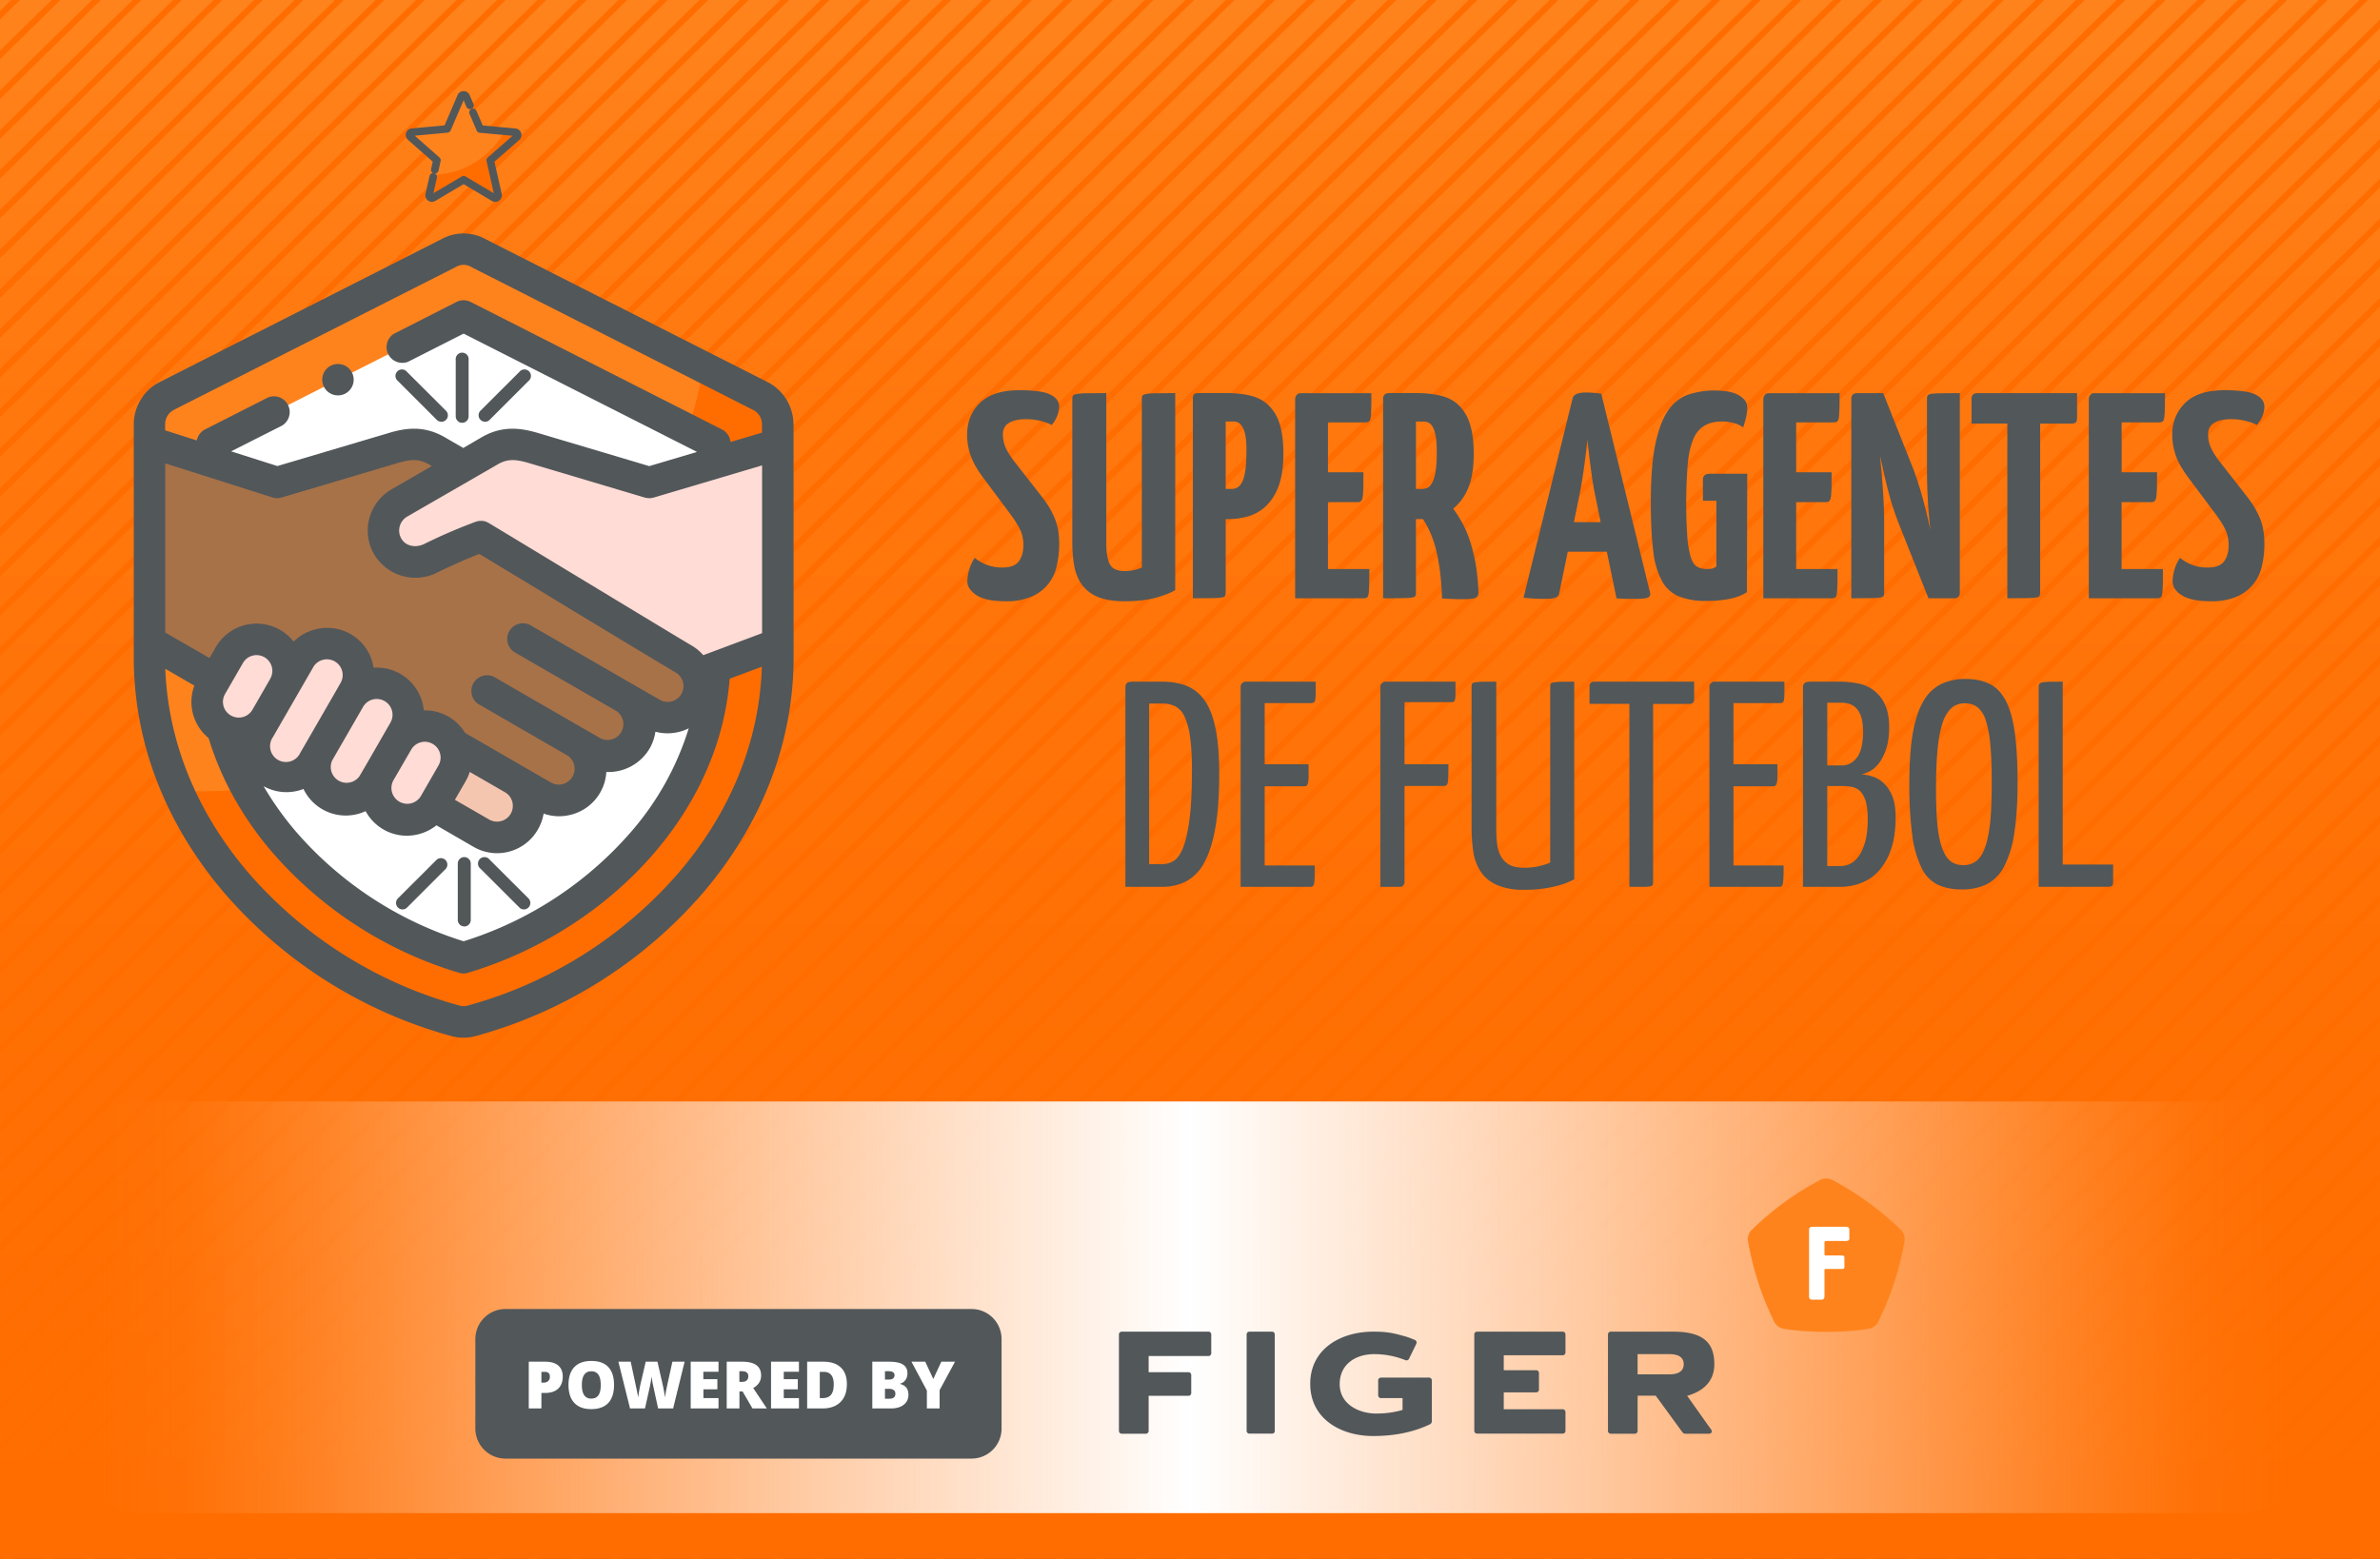 <svg xmlns="http://www.w3.org/2000/svg" xmlns:xlink="http://www.w3.org/1999/xlink" width="290" height="190"><rect width="100%" height="100%" fill="#333333" stroke="none"/><linearGradient id="a" gradientUnits="userSpaceOnUse" x1="145" y1="0" x2="145" y2="190"><stop offset="0" stop-color="#ff831c"/><stop offset=".26" stop-color="#ff780e"/><stop offset=".61" stop-color="#ff7004"/><stop offset="1" stop-color="#ff6d00"/></linearGradient><path fill="url(#a)" d="M0 0h290v190H0z"/><defs><path id="b" d="M0 0h290v190H0z"/></defs><clipPath id="c"><use xlink:href="#b" overflow="visible"/></clipPath><g clip-path="url(#c)" fill="none" stroke="#FF6D00" stroke-width=".75" stroke-miterlimit="10"><path d="M-1014.18 600.97L674.39-1058.47M-1011.71 603.4L676.86-1056.05M-1009.24 605.82L679.32-1053.63M-1006.77 608.25L681.79-1051.2M-1004.31 610.67L684.25-1048.78M-1001.84 613.09L686.72-1046.35M-999.38 615.52L689.19-1043.93M-996.91 617.94L691.65-1041.51M-994.44 620.37L694.12-1039.08M-991.98 622.79L696.59-1036.66M-989.51 625.21L699.05-1034.23M-987.04 627.64L701.52-1031.81M-984.58 630.06L703.99-1029.38M-982.11 632.49L706.45-1026.96M-979.64 634.91L708.92-1024.54M-977.17 637.34L711.39-1022.11M-974.71 639.76L713.86-1019.69M-972.24 642.18L716.32-1017.26M-969.77 644.61L718.79-1014.84M-967.31 647.03L721.25-1012.41M-964.84 649.46L723.72-1009.99M-962.38 651.88L726.19-1007.57M-959.91 654.31L728.65-1005.14M-957.44 656.73L731.12-1002.72M-954.97 659.15L733.59-1000.29M-952.51 661.58L736.05-997.87M-950.04 664L738.52-995.45M-947.58 666.43L740.99-993.02M-945.11 668.85L743.46-990.6M-942.64 671.27L745.92-988.17M-940.17 673.7L748.39-985.75M-937.71 676.12L750.86-983.32M-935.24 678.55L753.32-980.9M-932.77 680.97L755.79-978.48M-930.31 683.4L758.25-976.05M-927.84 685.82L760.72-973.63M-925.37 688.25L763.19-971.21M-922.91 690.67L765.66-968.78M-920.44 693.09L768.12-966.36M-917.97 695.52L770.59-963.93M-915.51 697.94L773.06-961.51M-913.04 700.37L775.52-959.08M-910.57 702.79L777.99-956.66M-908.11 705.21L780.46-954.23M-905.64 707.64L782.92-951.81M-903.17 710.06L785.39-949.39M-900.71 712.49L787.86-946.96M-898.24 714.91L790.32-944.54M-895.77 717.33L792.79-942.11M-893.31 719.76L795.26-939.69M-890.84 722.18L797.72-937.26M-888.37 724.61L800.19-934.84M-885.9 727.03L802.66-932.41M-883.44 729.46L805.12-929.99M-880.97 731.88L807.59-927.57M-878.5 734.3L810.06-925.14M-876.04 736.73L812.52-922.72M-873.57 739.15L814.99-920.29M-871.1 741.58L817.46-917.87M-868.64 744L819.92-915.45M-866.17 746.42L822.39-913.02M-863.71 748.85L824.86-910.6M-861.24 751.27L827.32-908.17M-858.77 753.7L829.79-905.75M-856.31 756.12L832.26-903.33M-853.84 758.55L834.73-900.9M-851.37 760.97L837.19-898.48M-848.9 763.39L839.66-896.05M-846.44 765.82L842.13-893.63M-843.97 768.24L844.59-891.21M-841.5 770.67L847.06-888.78M-839.04 773.09L849.52-886.36M-836.57 775.52L851.99-883.93M-834.11 777.94L854.46-881.51M-831.64 780.37L856.92-879.09M-829.17 782.79L859.39-876.66M-826.71 785.21L861.86-874.24M-824.24 787.64L864.33-871.81M-821.77 790.06L866.79-869.39M-819.3 792.48L869.26-866.96M-816.84 794.91L871.73-864.54M-814.37 797.33L874.19-862.11M-811.9 799.76L876.66-859.69M-809.44 802.18L879.13-857.27M-806.97 804.6L881.59-854.84M-804.5 807.03L884.06-852.42M-802.04 809.46L886.52-849.99M-799.57 811.88L888.99-847.57M-797.11 814.3L891.46-845.14M-794.64 816.73L893.93-842.72M-792.17 819.15L896.39-840.3M-789.7 821.58L898.86-837.87M-787.24 824L901.33-835.45M-784.77 826.42L903.79-833.02M-782.3 828.85L906.26-830.6M-779.84 831.27L908.73-828.18M-777.37 833.7L911.19-825.75M-774.9 836.12L913.66-823.33M-772.44 838.54L916.13-820.9M-769.97 840.97L918.59-818.48M-767.5 843.39L921.06-816.06M-765.04 845.82L923.52-813.63M-762.57 848.24L925.99-811.21M-760.1 850.67L928.46-808.78M-757.64 853.09L930.93-806.36M-755.17 855.51L933.4-803.93M-752.7 857.94L935.86-801.51M-750.24 860.36L938.33-799.09M-747.77 862.79L940.79-796.66M-745.3 865.21L943.26-794.24M-742.84 867.64L945.73-791.81M-740.37 870.06L948.2-789.39M-737.9 872.48L950.66-786.97M-735.43 874.91L953.13-784.54M-732.97 877.34L955.59-782.12M-730.5 879.75L958.06-779.69M-728.04 882.18L960.53-777.27M-725.57 884.6L962.99-774.85M-723.1 887.03L965.46-772.42M-720.63 889.45L967.93-770M-718.17 891.88L970.39-767.57M-715.7 894.3L972.86-765.15M-713.24 896.73L975.33-762.72M-710.77 899.15L977.79-760.3M-708.3 901.58L980.26-757.87M-705.84 904L982.73-755.45M-703.37 906.42L985.19-753.03M-700.9 908.85L987.66-750.6M-698.44 911.27L990.13-748.18M-695.97 913.7L992.59-745.75M-693.5 916.12L995.06-743.33M-691.03 918.54L997.53-740.9M-688.57 920.97L1000-738.48M-686.1 923.39L1002.46-736.06M-683.64 925.81L1004.93-733.63M-681.17 928.24L1007.4-731.21M-678.7 930.66L1009.86-728.78M-676.24 933.09L1012.33-726.36M-673.77 935.51L1014.79-723.94M-671.3 937.93L1017.26-721.51M-668.84 940.36L1019.73-719.09M-666.37 942.78L1022.2-716.66M-663.9 945.21L1024.66-714.24M-661.44 947.63L1027.13-711.81M-658.97 950.06L1029.59-709.39M-656.5 952.48L1032.06-706.97M-654.03 954.9L1034.53-704.54M-651.57 957.33L1037-702.12M-649.1 959.75L1039.46-699.7M-646.63 962.18L1041.93-697.27M-644.17 964.6L1044.4-694.85M-641.7 967.02L1046.86-692.42M-639.23 969.45L1049.33-690M-636.77 971.87L1051.8-687.57M-634.3 974.3L1054.26-685.15M-631.83 976.72L1056.73-682.72M-629.37 979.15L1059.2-680.3M-626.9 981.57L1061.66-677.88M-624.43 984L1064.13-675.45M-621.97 986.42L1066.6-673.03M-619.5 988.85L1069.06-670.6M-617.03 991.27L1071.53-668.18M-614.57 993.69L1074-665.75M-612.1 996.12L1076.46-663.33M-609.63 998.54L1078.93-660.9M-607.17 1000.96L1081.4-658.48M-604.7 1003.39L1083.86-656.06M-602.23 1005.81L1086.33-653.64M-599.76 1008.24L1088.8-651.21M-597.3 1010.66L1091.26-648.79M-594.83 1013.09L1093.73-646.36M-592.37 1015.51L1096.2-643.94M-589.9 1017.93L1098.66-641.51M-587.43 1020.36L1101.13-639.09M-584.97 1022.78L1103.6-636.66M-582.5 1025.21L1106.06-634.24M-580.03 1027.63L1108.53-631.82M-577.57 1030.06L1111-629.39M-575.1 1032.48L1113.46-626.97M-572.63 1034.9L1115.93-624.54M-570.17 1037.33L1118.4-622.12M-567.7 1039.75L1120.87-619.7M-565.23 1042.18L1123.33-617.27M-562.76 1044.6L1125.8-614.85M-560.3 1047.03L1128.27-612.42M-557.83 1049.45L1130.73-610M-555.36 1051.87L1133.2-607.58M-552.9 1054.3L1135.66-605.15M-550.43 1056.72L1138.13-602.73M-547.96 1059.15L1140.6-600.3M-545.5 1061.57L1143.06-597.88M-543.03 1063.99L1145.53-595.46M-540.57 1066.42L1148-593.03M-538.1 1068.84L1150.46-590.61M-535.63 1071.27L1152.93-588.18M-533.16 1073.69L1155.4-585.76M-530.7 1076.12L1157.87-583.33M-528.23 1078.54L1160.33-580.91M-525.76 1080.96L1162.8-578.48M-523.3 1083.39L1165.26-576.06M-520.83 1085.81L1167.73-573.64M-518.36 1088.24L1170.2-571.21M-515.9 1090.66L1172.67-568.79M-513.43 1093.09L1175.13-566.37M-510.96 1095.51L1177.6-563.94M-508.5 1097.93L1180.06-561.52M-506.03 1100.36L1182.53-559.09M-503.56 1102.78L1185-556.67M-501.1 1105.21L1187.47-554.24M-498.63 1107.63L1189.93-551.82M-496.16 1110.06L1192.4-549.39M-493.7 1112.48L1194.87-546.97M-491.23 1114.9L1197.33-544.54M-488.76 1117.33L1199.8-542.12M-486.3 1119.75L1202.27-539.7M-483.83 1122.18L1204.73-537.27M-481.36 1124.6L1207.2-534.85M-478.9 1127.02L1209.66-532.42M-476.43 1129.45L1212.13-530M-473.96 1131.87L1214.6-527.58M-471.5 1134.3L1217.07-525.15M-469.03 1136.72L1219.53-522.73M-466.56 1139.15L1222-520.3M-464.1 1141.57L1224.47-517.88M-461.63 1143.99L1226.93-515.46M-459.16 1146.42L1229.4-513.03M-456.7 1148.84L1231.87-510.61M-454.23 1151.27L1234.34-508.18M-451.76 1153.69L1236.8-505.76M-449.3 1156.12L1239.27-503.33M-446.83 1158.54L1241.73-500.91M-444.36 1160.96L1244.2-498.49M-441.9 1163.39L1246.67-496.06M-439.43 1165.81L1249.13-493.64M-436.96 1168.23L1251.6-491.21M-434.5 1170.66L1254.07-488.79M-432.03 1173.09L1256.54-486.37M-429.56 1175.51L1259-483.94M-427.09 1177.93L1261.47-481.52M-424.63 1180.36L1263.94-479.09M-422.16 1182.78L1266.4-476.67M-419.69 1185.2L1268.87-474.25M-417.23 1187.63L1271.33-471.82M-414.76 1190.05L1273.8-469.4M-412.3 1192.48L1276.27-466.97M-409.83 1194.9L1278.73-464.55M-407.36 1197.32L1281.2-462.12M-404.9 1199.75L1283.67-459.7M-402.43 1202.17L1286.14-457.28M-399.96 1204.6L1288.6-454.85M-397.49 1207.02L1291.07-452.43M-395.03 1209.45L1293.54-450M-392.56 1211.87L1296-447.58M-390.1 1214.3L1298.47-445.15M-387.63 1216.72L1300.94-442.73M-385.16 1219.14L1303.4-440.31M-382.69 1221.57L1305.87-437.88M-380.23 1223.99L1308.34-435.46M-377.76 1226.41L1310.8-433.04M-375.3 1228.84L1313.27-430.61"/></g><path clip-path="url(#c)" fill="none" d="M35.92-7.18h196.57v202.74H35.92z"/><g><path fill="#52575A" d="M124.2 47.56c1.8 0 3.07.17 3.78.53.72.36 1.08.85 1.08 1.47a3.69 3.69 0 01-.93 2.25c-.2-.15-.59-.3-1.18-.47a7.17 7.17 0 00-1.93-.25c-.88 0-1.57.15-2.07.45-.5.3-.75.76-.75 1.38 0 .54.1 1.05.28 1.51.2.47.52 1.02 1 1.67l3.43 4.39c.43.55.78 1.07 1.06 1.55.27.5.49.97.66 1.43.16.47.28.93.34 1.4a11.68 11.68 0 01-.2 4.05 5.2 5.2 0 01-3.02 3.77 7.6 7.6 0 01-3.2.59c-1.62 0-2.8-.25-3.55-.73-.75-.5-1.13-1.05-1.13-1.67a5.38 5.38 0 01.9-2.89 5.2 5.2 0 003.32 1.18c1 0 1.68-.25 2.05-.75s.56-1.17.56-2c0-.62-.11-1.2-.34-1.73-.23-.54-.65-1.22-1.27-2.06l-3.25-4.36a15 15 0 01-1-1.51 7.68 7.68 0 01-1-3.74c0-1.62.53-2.93 1.59-3.94 1.06-1.02 2.65-1.52 4.77-1.52zM134.8 66.2c0 1.17.15 2.03.44 2.58.28.54.89.82 1.82.82a5.22 5.22 0 002.07-.43v-20.5c0-.2.02-.34.07-.44.05-.1.2-.16.45-.21.25-.05.65-.08 1.2-.09l2.35-.02v24.01c-.43.28-1.18.58-2.25.9-1.07.3-2.37.46-3.9.46-1.4 0-2.53-.2-3.37-.57a4.45 4.45 0 01-1.93-1.56 5.71 5.71 0 01-.87-2.29c-.15-.86-.22-1.8-.22-2.8v-17.4c0-.19.02-.33.07-.43.05-.1.2-.16.45-.21.25-.05.65-.08 1.21-.09l2.41-.02v18.3zM145.34 48.63c0-.26.05-.45.13-.56.08-.1.28-.16.59-.16h3.36c1.12 0 2.11.1 2.98.32.87.22 1.6.6 2.18 1.17a5.39 5.39 0 011.34 2.26c.3.96.46 2.16.46 3.61 0 1.62-.2 2.95-.59 3.99a6.3 6.3 0 01-1.55 2.44c-.64.6-1.37 1-2.18 1.24a9.1 9.1 0 01-2.46.33h-.25v8.93c0 .2-.03.34-.08.43-.04.1-.2.17-.44.2a11 11 0 01-1.18.07l-2.3.02v-24.3zm6.54 6.14c0-2.26-.52-3.4-1.57-3.4h-.96v8.22h.71c.29 0 .54-.06.75-.2.22-.12.4-.36.57-.7.17-.35.3-.84.38-1.47.08-.63.12-1.45.12-2.45zM166.85 69.35c0 .83 0 1.49-.02 1.96-.01.48-.03.84-.07 1.07-.03.24-.1.4-.21.45a.85.85 0 01-.41.09h-8.33v-24.3c0-.13.04-.25.11-.35.05-.1.11-.18.2-.25.08-.07.22-.1.4-.1h8.58c0 .8 0 1.44-.02 1.9-.01.47-.03.83-.07 1.08-.04.25-.1.4-.21.48-.11.07-.25.1-.41.1h-4.58v6.08h4.32l-.01 1.84c-.01.46-.04.83-.07 1.1-.04.28-.1.47-.2.56-.1.1-.23.14-.4.14h-3.64v8.15h5.04zM172.6 47.91c1.12 0 2.12.11 2.99.33.86.21 1.6.6 2.17 1.16a5.39 5.39 0 011.34 2.26c.31.96.47 2.16.47 3.61 0 1.79-.23 3.21-.7 4.27a6.1 6.1 0 01-1.8 2.45c.28.38.6.86.94 1.45.35.58.67 1.28.97 2.1.3.83.55 1.78.77 2.88.21 1.1.34 2.33.4 3.71 0 .17-.03.31-.06.43-.04.12-.13.22-.27.29s-.35.12-.63.14c-.27.03-.64.04-1.12.04-.7 0-1.48-.04-2.36-.1-.05-1.39-.15-2.62-.3-3.69-.16-1.07-.35-2-.57-2.77a12.13 12.13 0 00-1.45-3.2h-.86v8.94c0 .19-.02.33-.07.42-.05.1-.2.17-.44.2-.26.04-.65.06-1.2.07-.55.02-1.31.02-2.29.02v-24.3a.45.45 0 01.07-.35c.1-.24.31-.36.65-.36h3.35zm2.47 7.15c0-1.29-.13-2.22-.38-2.8-.25-.59-.65-.88-1.2-.88h-.96v8.21h.71c.29 0 .54-.05.75-.18.22-.11.4-.35.58-.7.16-.34.29-.8.37-1.39.09-.58.13-1.33.13-2.26zM195.79 67.24h-4.76l-1.03 5c-.02.12-.06.23-.1.32a.54.54 0 01-.26.23c-.12.06-.3.11-.51.15-.23.03-.55.05-.95.05a23.5 23.5 0 01-2.54-.14l5.97-24.26c.1-.5.63-.75 1.6-.75a13.93 13.93 0 011.9.14l5.96 24.3c.05.24-.03.41-.25.53-.21.12-.72.18-1.53.18h-.97c-.39 0-.83-.02-1.35-.07l-1.18-5.68zm-4-3.6h3.25l-.68-3.33c-.2-.95-.37-2.03-.52-3.23-.16-1.2-.3-2.38-.41-3.52-.12 1.14-.27 2.31-.43 3.52-.17 1.2-.35 2.28-.54 3.23l-.68 3.32zM209 47.6c1.29 0 2.26.2 2.92.6.65.4.98.88.98 1.43 0 .47-.06.91-.16 1.32-.1.4-.22.79-.34 1.14a3 3 0 00-1.11-.52c-.48-.13-.95-.2-1.43-.2-.9 0-1.64.18-2.21.53a3.4 3.4 0 00-1.34 1.67c-.33.78-.55 1.77-.66 2.97a60.96 60.96 0 00-.06 8.77 12 12 0 00.41 2.55c.2.61.45 1.01.79 1.2.33.2.73.29 1.21.29.36 0 .62-.04.79-.1.17-.08.28-.15.35-.22v-8h-1.64v-2.58c0-.47.29-.71.86-.71h4.54l-.04 14.43c-.57.38-1.28.65-2.13.82-.84.17-1.77.25-2.8.25a8.88 8.88 0 01-3.34-.54 4.2 4.2 0 01-2.07-1.87 10 10 0 01-1.07-3.66c-.2-1.55-.3-3.53-.3-5.93 0-2.88.17-5.21.53-6.99.36-1.77.87-3.15 1.53-4.14a4.95 4.95 0 012.47-2 10 10 0 013.32-.52zM223.9 69.35c0 .83 0 1.49-.02 1.96-.01.48-.03.84-.07 1.07-.03.24-.1.4-.21.45a.85.85 0 01-.41.09h-8.33v-24.3c0-.13.04-.25.1-.35.06-.1.12-.18.2-.25.09-.07.22-.1.41-.1h8.58c0 .8 0 1.44-.02 1.9-.01.47-.03.83-.07 1.08-.04.25-.1.4-.21.48-.11.07-.25.1-.41.1h-4.58v6.08h4.32l-.01 1.84c-.01.46-.04.83-.07 1.1-.04.28-.1.47-.2.56-.1.1-.23.14-.4.14h-3.64v8.15h5.04zM231.19 63.35a33.06 33.06 0 01-1.16-3.7c-.18-.7-.35-1.4-.5-2.1l-.45-2c.14 1.44.26 2.86.36 4.28.1 1.41.14 2.68.14 3.8v8.57a1 1 0 01-.07.43c-.05.1-.2.17-.45.2-.25.04-.64.06-1.18.07l-2.3.02v-24.3c0-.47.24-.7.71-.7h3.18l3.72 9.39a41.84 41.84 0 011.13 3.57 60.16 60.16 0 01.9 3.75 65.24 65.24 0 01-.42-7.68v-8.32c0-.17.02-.3.07-.41.05-.1.2-.18.44-.22.26-.03.65-.06 1.2-.07l2.29-.02v24.3c0 .47-.24.71-.72.71h-3.1l-3.8-9.57zM248.59 51.63V72.2c0 .2-.03.34-.08.43-.04.1-.2.16-.44.2-.25.04-.65.06-1.2.07l-2.28.02v-21.3h-4.36v-3c0-.47.23-.7.71-.7h12.15v3c0 .28-.06.47-.16.56-.1.1-.3.15-.56.15h-3.78zM263.55 69.35l-.01 1.96c-.02.48-.04.84-.08 1.07-.03.24-.1.4-.21.45a.85.85 0 01-.41.09h-8.32v-24.3c0-.13.03-.25.1-.35a.8.8 0 01.2-.25c.08-.07.22-.1.4-.1h8.58c0 .8 0 1.44-.02 1.9 0 .47-.03.83-.07 1.08-.03.25-.1.4-.21.48-.1.07-.25.1-.41.1h-4.57v6.08h4.32l-.02 1.84c-.01.46-.04.83-.07 1.1-.04.28-.1.47-.2.56-.1.1-.23.14-.4.14h-3.64v8.15h5.04zM271.05 47.56c1.81 0 3.08.17 3.79.53s1.07.85 1.07 1.47c0 .33-.07.7-.21 1.09-.15.39-.38.78-.72 1.16-.19-.15-.58-.3-1.18-.47a7.15 7.15 0 00-1.93-.25c-.88 0-1.57.15-2.07.45-.5.3-.75.76-.75 1.38 0 .54.1 1.05.29 1.51.19.47.52 1.02 1 1.67l3.43 4.39c.43.55.78 1.07 1.05 1.55.28.5.5.97.67 1.43.16.47.27.93.33 1.4a11.34 11.34 0 01-.2 4.05 5.2 5.2 0 01-3.02 3.77 7.6 7.6 0 01-3.19.59c-1.62 0-2.8-.25-3.56-.73s-1.12-1.05-1.12-1.67a5.37 5.37 0 01.9-2.89 5.2 5.2 0 003.32 1.18c1 0 1.68-.25 2.05-.75.37-.5.56-1.17.56-2 0-.62-.12-1.2-.34-1.73-.23-.54-.65-1.22-1.27-2.06l-3.26-4.36c-.4-.54-.73-1.05-1-1.51a7.6 7.6 0 01-1-3.74 5.2 5.2 0 011.6-3.94c1.06-1.02 2.64-1.52 4.76-1.52zM141.56 83.08c1.17 0 2.19.17 3.07.53.88.36 1.61.97 2.2 1.82.58.86 1.02 2.01 1.3 3.45.29 1.44.43 3.25.43 5.41 0 2.62-.15 4.81-.47 6.58-.3 1.76-.76 3.18-1.35 4.25a5.46 5.46 0 01-2.2 2.29c-.87.45-1.85.68-2.94.68h-4.47V83.75c0-.21.06-.38.18-.5.12-.11.38-.17.78-.17h3.47zM145.24 94c0-1.65-.07-3-.22-4.07a8.65 8.65 0 00-.66-2.54 2.7 2.7 0 00-1.12-1.29 3.33 3.33 0 00-1.57-.35h-1.65v19.57h1.61c.45 0 .9-.12 1.34-.37.44-.25.83-.77 1.16-1.57.33-.8.6-1.94.8-3.43.2-1.5.3-3.47.3-5.95zM160.2 105.48l-.01 1.44c-.01.34-.04.6-.07.77s-.1.28-.17.33a.59.59 0 01-.32.07h-8.46v-24.4c0-.1.02-.2.07-.3.05-.06.11-.13.2-.2a.5.5 0 01.33-.11h8.54v1.4c0 .35-.02.62-.05.8-.04.17-.1.29-.16.33a.58.58 0 01-.32.08h-5.68v7.46h5.35v1.36c0 .36-.01.63-.05.82-.04.19-.09.32-.16.4s-.18.1-.32.1h-4.82v9.65h6.1zM168.2 108.09v-24.4c0-.1.03-.2.08-.3.05-.06.11-.13.2-.2a.5.5 0 01.33-.11h8.54v1.39c0 .33-.01.58-.05.75-.04.17-.1.27-.16.3a.72.72 0 01-.32.06h-5.68v7.57h5.35c0 1.1-.02 1.81-.07 2.14-.04.34-.2.5-.46.5h-4.82v11.73c0 .1-.03.19-.07.28-.1.2-.27.29-.5.29h-2.36zM182.32 100.87c0 .71.03 1.37.1 1.98a4 4 0 00.49 1.56c.25.42.6.76 1.03 1 .44.24 1.05.35 1.8.35.63 0 1.23-.06 1.81-.2s1.03-.27 1.34-.44V83.68c0-.14.02-.25.06-.34.03-.08.14-.14.32-.17s.47-.06.87-.08l1.68-.01v24.08a9 9 0 01-2.3.86 14.9 14.9 0 01-3.77.42 8 8 0 01-3.41-.6c-.85-.4-1.5-.96-1.95-1.66a6 6 0 01-.88-2.44c-.13-.91-.2-1.9-.2-2.94V83.68c0-.14.03-.25.06-.34.04-.08.15-.14.32-.17.18-.04.47-.06.88-.08l1.75-.01v17.79zM201.43 85.8v21.71a.9.9 0 01-.05.34c-.04.09-.15.15-.32.18-.18.04-.47.06-.86.06h-1.66v-22.3h-4.86v-2.1c0-.41.2-.61.6-.61h12.15v2.14c0 .38-.2.57-.6.57h-4.4zM217.33 105.48c0 .62 0 1.1-.02 1.44-.01.35-.04.6-.07.77-.04.17-.1.28-.16.33a.6.6 0 01-.33.07h-8.46v-24.4c0-.1.02-.2.07-.3.05-.06.11-.13.2-.2s.2-.11.34-.11h8.53v1.4c0 .35-.02.62-.05.8-.04.17-.09.29-.16.33a.57.57 0 01-.32.08h-5.68v7.46h5.36v1.36c0 .36-.02.63-.06.82-.03.19-.09.32-.16.4-.07.06-.18.1-.32.1h-4.82v9.65h6.1zM219.69 83.75c0-.21.06-.38.2-.5s.38-.17.76-.17h3.54c.71 0 1.43.07 2.14.21a4.42 4.42 0 013.32 2.52c.36.73.54 1.66.54 2.8 0 .98-.1 1.82-.32 2.52s-.5 1.29-.82 1.75c-.34.47-.7.82-1.11 1.06-.4.23-.8.38-1.18.43.4.02.85.1 1.34.25.49.14.95.4 1.37.78.43.38.79.9 1.08 1.57.28.67.43 1.54.43 2.61 0 1.5-.18 2.79-.54 3.86a7.44 7.44 0 01-1.46 2.65c-.62.69-1.34 1.2-2.17 1.51-.82.33-1.7.49-2.62.49h-4.5V83.75zm2.96 9.54h1.75c.76 0 1.39-.32 1.88-.98.48-.65.73-1.7.73-3.12 0-.74-.07-1.34-.22-1.8a2.73 2.73 0 00-.59-1.06 1.94 1.94 0 00-.85-.54c-.33-.1-.65-.14-.98-.14h-1.72v7.64zm0 12.26h1.6c.46 0 .88-.1 1.28-.32.39-.22.74-.56 1.05-1.02.3-.47.55-1.06.73-1.77.18-.71.27-1.58.27-2.6 0-.94-.09-1.67-.25-2.2-.17-.54-.4-.95-.68-1.22a1.95 1.95 0 00-1.04-.52c-.4-.07-.84-.1-1.32-.1h-1.64v9.75zM232.65 95.44c0-2.38.14-4.39.41-6 .27-1.62.7-2.93 1.27-3.92a5.15 5.15 0 012.14-2.12 6.63 6.63 0 013-.65c1.17 0 2.16.2 2.97.61.81.4 1.47 1.1 1.97 2.06s.86 2.25 1.09 3.87c.22 1.62.34 3.63.34 6.04 0 2.45-.14 4.51-.4 6.18a12.88 12.88 0 01-1.21 4.04 5.04 5.04 0 01-2.11 2.2c-.86.43-1.87.66-3.04.66-1.14 0-2.12-.2-2.94-.57a4.36 4.36 0 01-2-2.06 12.7 12.7 0 01-1.13-3.98 45.87 45.87 0 01-.36-6.36zm3.25.71c0 1.67.06 3.09.16 4.25.11 1.17.3 2.13.56 2.88.26.75.6 1.3 1.01 1.64.42.35.95.52 1.6.52a2.5 2.5 0 001.62-.53c.44-.36.8-.95 1.07-1.76.28-.8.47-1.84.6-3.1.11-1.27.17-2.82.17-4.65 0-1.78-.05-3.29-.16-4.52-.1-1.22-.29-2.22-.54-3a3.41 3.41 0 00-1-1.66c-.41-.33-.94-.5-1.59-.5a2.4 2.4 0 00-1.59.55 4 4 0 00-1.09 1.8c-.28.81-.5 1.88-.62 3.2-.13 1.33-.2 2.95-.2 4.88zM251.34 105.37h6.14v2.14c0 .24-.05.4-.16.47-.1.07-.26.1-.45.1h-8.46V83.9c0-.22.02-.38.05-.48.04-.11.15-.19.34-.24.19-.04.48-.07.88-.09l1.66-.01v22.29z"/></g><g><path fill="#FF831C" d="M30.09 96.2a33.02 33.02 0 01-4.34-16.1V54.05l30.68-15.52 27.43 13.9c.76-2.5 1.37-5.07 1.81-7.68L58.34 30.88a3.7 3.7 0 00-3.67-.03L20.33 48.23a3.92 3.92 0 00-2.22 3.5v28.38a40.2 40.2 0 003.54 16.29 62.59 62.59 0 008.44-.2z"/><path fill="#FF6D00" d="M55.43 124.4c.65.19 1.34.2 2.04.02a54.36 54.36 0 0026.78-16.9c6.48-7.62 10.52-17.07 10.52-27.41V51.73c0-1.36-.71-2.68-1.96-3.38l-7.12-3.61a61.78 61.78 0 01-1.8 7.67l3.22 1.63v26.07c0 8.4-3.31 16.12-8.7 22.45a46.7 46.7 0 01-21.92 14.17 46.68 46.68 0 01-21.92-14.17 39.03 39.03 0 01-4.43-6.36 62.74 62.74 0 01-8.44.2 45.8 45.8 0 007.04 11.12 54.37 54.37 0 0026.7 16.88z"/><path fill="#FFF" d="M78.41 102.56c5.39-6.33 8.7-14.06 8.7-22.45V54.04L56.5 38.52 25.87 54.03v26.08c0 8.4 3.31 16.12 8.7 22.45a46.68 46.68 0 0021.92 14.18 46.7 46.7 0 0021.92-14.18z"/><path fill="#FFDCD5" d="M58.6 65.4c.05 0 22.51 13.65 24.68 14.9a3.81 3.81 0 011.63 1.9l9.86-3.7V54.16L79.11 58.8l-14.07-4.18c-1.93-.58-3.52-.74-5.37.33l-3.22 1.86-7.79 4.49a3.89 3.89 0 00-1.42 5.3c1.07 1.84 3.39 2.36 5.3 1.42 1.69-.84 4.3-2 6.06-2.62zM34.6 83.69a3.85 3.85 0 00-1.42-5.24 3.85 3.85 0 00-5.24 1.4l-1.71 2.97-.46.8a3.85 3.85 0 006.64 3.84l2.18-3.77z"/><path fill="#FFDCD5" d="M36.52 80.36c-.65 1.1-1.29 2.22-1.93 3.33l-2.18 3.77-.81 1.41a3.85 3.85 0 001.4 5.25 3.85 3.85 0 005.25-1.41l.57-1 3.77-6.52.57-1a3.85 3.85 0 00-1.4-5.24 3.85 3.85 0 00-5.24 1.4z"/><path fill="#FFDCD5" d="M42.59 85.2l-3.77 6.51a3.85 3.85 0 006.65 3.84l.8-1.37 2.17-3.77.8-1.38a3.85 3.85 0 00-6.65-3.84z"/><path fill="#FFDCD5" d="M48.44 90.4l-2.17 3.78a3.85 3.85 0 001.4 5.24 3.85 3.85 0 005.24-1.4l2.18-3.77a3.85 3.85 0 00-6.65-3.84z"/><path fill="#A77248" d="M48.44 90.4a3.85 3.85 0 016.8.3l7.24 4.2 3.74 2.15a3.85 3.85 0 003.84-6.65l2.2 1.27a3.85 3.85 0 003.84-6.64l3.34 1.92a3.85 3.85 0 005.47-4.76 3.82 3.82 0 00-1.64-1.89c-2.16-1.25-24.62-14.9-24.67-14.9a63.81 63.81 0 00-6.06 2.62c-1.91.94-4.23.43-5.3-1.42a3.89 3.89 0 011.42-5.3l7.79-4.5-3.22-1.85c-1.85-1.07-3.44-.9-5.37-.33l-14.08 4.19-15.57-4.96V78.2l8.02 4.63 1.71-2.96c1.06-1.83 3.42-2.47 5.24-1.41s2.46 3.41 1.41 5.24l1.92-3.33a3.85 3.85 0 015.25-1.4 3.85 3.85 0 011.4 5.24l-.57 1a3.85 3.85 0 015.24-1.41 3.85 3.85 0 011.4 5.24l-.8 1.38z"/><path fill="#F5C6AF" d="M55.24 90.7c.5 1.1.5 2.43-.15 3.55l-2.18 3.76-.1.16 5.83 3.37a3.85 3.85 0 005.25-1.4 3.85 3.85 0 00-1.4-5.25l-7.25-4.18z"/><path fill="#52575A" d="M96.68 51.73a5.8 5.8 0 00-2.94-5.05l-.07-.04-34.42-17.45a5.57 5.57 0 00-5.48-.03L19.53 46.53c-1.97.95-3.23 3-3.23 5.21v28.38c0 10.3 3.8 20.2 10.98 28.65a56.15 56.15 0 0027.63 17.48 5.59 5.59 0 003.06.02 56.13 56.13 0 0027.73-17.5C92.9 100.31 96.7 90.4 96.7 80.11l-.01-28.38zm-76.56 4.74l13.09 4.16c.36.11.75.12 1.12 0l14.07-4.18c1.8-.54 2.74-.5 3.87.15l.35.2-4.91 2.84a5.8 5.8 0 00-2.13 7.91 5.87 5.87 0 007.8 2.18c1.42-.7 3.45-1.61 5.03-2.22l7.27 4.4a2651 2651 0 0016.64 10.05 1.92 1.92 0 01-1.92 3.33l-3.34-1.92-12.39-7.15a1.91 1.91 0 00-1.91 3.31l12.38 7.15a1.93 1.93 0 01-1.92 3.33l-2.2-1.26-10.87-6.28a1.92 1.92 0 00-1.91 3.31l10.87 6.28a1.93 1.93 0 01-1.93 3.34l-3.74-2.16-6.77-3.92a5.72 5.72 0 00-5.03-2.74 5.75 5.75 0 00-6.12-5.2 5.71 5.71 0 00-7.17-4.65c-.99.26-1.87.77-2.57 1.47a5.74 5.74 0 00-9.5.7l-.75 1.3-5.4-3.11V56.47zm12.81 26.26l-2.17 3.77a1.93 1.93 0 01-2.63.7 1.91 1.91 0 01-.9-1.17c-.13-.5-.06-1.01.2-1.46l2.17-3.76a1.9 1.9 0 011.17-.9 1.92 1.92 0 012.16 2.81zm.33 7.1l.81-1.41 2.18-3.78 1.92-3.33a1.9 1.9 0 011.17-.89 1.92 1.92 0 012.16 2.81l-.57 1-3.76 6.52-.58 1a1.93 1.93 0 11-3.33-1.92zm7.22 2.84l3.76-6.52a1.92 1.92 0 113.33 1.93l-.79 1.37-2.17 3.77-.8 1.37a1.93 1.93 0 01-3.33-1.92zm7.44 2.46l2.18-3.76a1.9 1.9 0 011.17-.9 1.9 1.9 0 011.46.2c.91.52 1.23 1.7.7 2.62l-2.17 3.77a1.93 1.93 0 01-3.34-1.93zm8.82.08c.21-.37.38-.75.5-1.13l4.28 2.47c.93.53 1.24 1.71.71 2.63a1.93 1.93 0 01-2.63.7l-4.17-2.4 1.31-2.27zm-19.76.95a5.72 5.72 0 007.57 2.7 5.7 5.7 0 006.53 2.79 5.77 5.77 0 002.1-1.06l4.5 2.61a5.72 5.72 0 007.86-2.1c.36-.62.59-1.28.7-1.94 1.08.38 2.25.43 3.39.12a5.71 5.71 0 004.25-5.19 5.84 5.84 0 005.28-2.87c.37-.65.6-1.34.7-2.04 1.38.37 2.82.2 4.06-.41a34.9 34.9 0 01-6.97 12.55 44.61 44.61 0 01-20.46 13.4 44.62 44.62 0 01-20.46-13.4c-1.5-1.76-2.8-3.6-3.91-5.5 1.54.86 3.32.93 4.86.34zm48.72-16.3a5.6 5.6 0 00-1.47-1.21c-1.28-.75-10.11-6.1-16.56-10a6899.47 6899.47 0 00-7.44-4.5c-.9-.55-1.09-.67-1.63-.67-.21 0-.42.04-.63.11a65.12 65.12 0 00-6.28 2.71c-.9.45-2.2.37-2.79-.66a1.96 1.96 0 01.72-2.68l11-6.35c1.13-.66 2.07-.7 3.87-.16l14.07 4.19c.36.1.74.1 1.1 0l13.2-3.92v20.45l-7.16 2.68zM21.2 49.95l.03-.02 34.3-17.38.07-.04a1.79 1.79 0 011.87.06L91.9 50.03c.59.35.95 1 .95 1.7v1l-3.84 1.14a1.91 1.91 0 00-1.04-1.53L57.35 36.8a1.91 1.91 0 00-1.73 0L48 40.68a1.92 1.92 0 001.73 3.41l6.76-3.43 28.44 14.42-5.82 1.73-13.53-4.03c-2.05-.6-4.3-.97-6.87.5l-2.26 1.32-2.26-1.31c-2.57-1.48-4.82-1.12-6.87-.5L33.8 56.8l-5.64-1.79 6.19-3.13a1.92 1.92 0 00-1.73-3.42L25 52.33c-.54.27-.9.77-1.02 1.35l-3.86-1.23v-.72c0-.76.42-1.46 1.08-1.77zm61.58 56.32a52.3 52.3 0 01-25.83 16.3 1.76 1.76 0 01-1.02-.03 52.29 52.29 0 01-25.75-16.27c-6.25-7.36-9.7-15.89-10.04-24.76l3.54 2.05a5.71 5.71 0 001.74 6.4c1.5 4.94 4.07 9.59 7.68 13.83a48.53 48.53 0 0022.83 14.77 1.88 1.88 0 001.1 0c8.9-2.67 17-7.91 22.83-14.77 5.35-6.29 8.47-13.56 9.05-21.07l3.92-1.46c-.28 8.96-3.74 17.59-10.05 25.01z"/><path fill="#52575A" d="M41.18 48.19a1.91 1.91 0 100-3.83 1.91 1.91 0 100 3.83z"/><g><path fill="#FF831C" d="M61.5 16l-3-.28-1.7-3.93a.34.34 0 00-.62 0l-1.7 3.93-4.26.4c-.3.03-.43.4-.2.6l3.22 2.82-.4 1.8A10.42 10.42 0 0061.5 16z"/><path fill="#FF6D00" d="M52.8 24.1l3.7-2.2 3.68 2.2c.25.14.57-.08.5-.38l-.94-4.18 3.22-2.82c.23-.2.1-.57-.19-.6L61.51 16a10.41 10.41 0 01-8.67 5.34l-.54 2.38c-.07.3.25.53.5.37z"/><path fill="#52575A" d="M52.63 24.47a.67.67 0 01-.4-.13.66.66 0 01-.25-.69l.48-2.16a.33.33 0 01.4-.25c.18.04.29.22.25.4l-.49 2.16 3.7-2.18c.05-.03.11-.05.17-.05s.12.02.17.05l3.68 2.19-.92-4.2a.33.33 0 01.1-.31l3.22-2.83-4.27-.42a.32.32 0 01-.27-.2l-.87-2.02a.33.33 0 01.3-.46c.13 0 .25.08.3.2l.8 1.84 4.07.38c.27.02.5.2.58.46.08.26 0 .53-.2.71l-3.07 2.7.9 3.99a.66.66 0 01-.26.69.67.67 0 01-.74.03l-3.52-2.08-3.51 2.08c-.11.07-.23.1-.35.1z"/><path fill="#52575A" d="M57.63 13.5a.2.2 0 01.18.13l.83 1.9 4.14.39c.22.02.4.16.47.37.07.21 0 .43-.16.58l-3.13 2.75.92 4.06a.55.55 0 01-.53.66.54.54 0 01-.27-.07l-3.59-2.13-3.58 2.13a.55.55 0 01-.6-.03.53.53 0 01-.2-.56l.48-2.16a.2.2 0 11.39.09l-.49 2.16c-.02.08.04.13.06.14a.13.13 0 00.16 0l3.68-2.18a.2.2 0 01.2 0l3.69 2.19c.02.02.05.02.07.02.04 0 .07-.02.09-.03a.14.14 0 00.05-.14l-.94-4.18a.2.2 0 01.06-.2l3.22-2.82a.14.14 0 00.04-.16.14.14 0 00-.12-.1l-4.27-.4a.2.2 0 01-.16-.11l-.87-2.02a.2.2 0 01.18-.27m0-.27a.46.46 0 00-.42.64l.87 2.02c.06.16.2.27.38.28l3.99.37-3.01 2.64a.46.46 0 00-.15.45l.88 3.91-3.44-2.04a.46.46 0 00-.47 0l-3.45 2.04.43-1.89a.46.46 0 00-.9-.2l-.49 2.16c-.07.32.04.63.31.83a.79.79 0 00.88.04l3.45-2.05 3.45 2.05a.78.78 0 00.88-.04.8.8 0 00.31-.83l-.88-3.91 3.02-2.65a.8.8 0 00.23-.85.8.8 0 00-.7-.55l-3.98-.37-.76-1.77a.47.47 0 00-.43-.28z"/><g><path fill="#52575A" d="M52.98 21.05l-.07-.01a.33.33 0 01-.25-.4l.22-.98-3.07-2.7a.66.66 0 01-.2-.7c.09-.27.3-.45.58-.47l4.07-.38 1.62-3.75c.1-.25.34-.4.61-.4.27 0 .51.15.62.4l.46 1.07c.03.08.03.17 0 .25a.32.32 0 01-.17.18.3.3 0 01-.13.03.33.33 0 01-.3-.2l-.47-1.07-1.71 3.93a.33.33 0 01-.28.2l-4.26.4 3.2 2.85c.1.08.14.2.11.32l-.26 1.17a.32.32 0 01-.32.26z"/><path fill="#52575A" d="M56.5 11.38c.21 0 .4.13.49.33l.46 1.07a.2.2 0 01-.37.16l-.46-1.07a.14.14 0 00-.13-.1c-.03 0-.1.02-.13.1l-1.7 3.93a.2.2 0 01-.16.12l-4.27.4c-.08 0-.1.07-.12.1 0 .02-.02.1.04.15l3.22 2.82a.2.2 0 01.07.2l-.27 1.17a.2.2 0 01-.24.15.2.2 0 01-.15-.24l.24-1.05-3.13-2.75a.53.53 0 01-.16-.58c.07-.2.25-.35.47-.37l4.15-.38L56 11.7c.08-.2.27-.33.5-.33m0-.26a.79.79 0 00-.75.49l-1.58 3.68-4 .37a.8.8 0 00-.69.55.8.8 0 00.24.85l3.01 2.65-.2.9a.46.46 0 10.9.2l.26-1.17a.45.45 0 00-.15-.44l-3-2.65 3.98-.37a.46.46 0 00.39-.27l1.58-3.68.35.81a.47.47 0 00.61.24.46.46 0 00.24-.6l-.46-1.07a.8.8 0 00-.74-.5z"/></g></g><g><path fill="#52575A" d="M56.31 51.53a.79.79 0 01-.78-.8v-6.87a.79.79 0 111.57 0v6.88c0 .43-.35.79-.79.79zM53.79 51.4a.8.8 0 01-.56-.22l-4.74-4.74a.79.79 0 111.1-1.12l4.75 4.74a.79.79 0 01-.55 1.35zM59.1 51.4a.79.79 0 01-.56-1.34l4.75-4.74a.79.79 0 111.1 1.12l-4.74 4.74a.78.78 0 01-.55.23z"/></g><g><path fill="none" d="M25.75 54.03v26.08c0 5.76 1.62 11.2 4.34 16.1a62.1 62.1 0 0053.77-43.8l-27.44-13.9-30.67 15.52z"/></g><g><path fill="#52575A" d="M56.57 112.91a.79.79 0 01-.79-.79v-6.87a.79.79 0 011.58 0v6.87c0 .44-.35.8-.8.8zM63.84 110.84c-.2 0-.4-.07-.55-.23l-4.75-4.74a.79.79 0 111.11-1.11l4.75 4.74a.79.79 0 01-.56 1.34zM49.04 110.84a.79.79 0 01-.56-1.34l4.75-4.74a.79.79 0 011.11 1.11l-4.74 4.74a.78.78 0 01-.56.23z"/></g></g><linearGradient id="d" gradientUnits="userSpaceOnUse" x1="11.68" y1="159.33" x2="278.32" y2="159.33"><stop offset="0" stop-color="#ff831c" stop-opacity="0"/><stop offset=".01" stop-color="#ff9339" stop-opacity=".03"/><stop offset=".04" stop-color="#ffa962" stop-opacity=".07"/><stop offset=".06" stop-color="#ffbe88" stop-opacity=".12"/><stop offset=".09" stop-color="#ffd0a8" stop-opacity=".18"/><stop offset=".12" stop-color="#ffdfc4" stop-opacity=".24"/><stop offset=".15" stop-color="#ffebda" stop-opacity=".3"/><stop offset=".19" stop-color="#fff4ea" stop-opacity=".38"/><stop offset=".24" stop-color="#fffaf6" stop-opacity=".48"/><stop offset=".31" stop-color="#fffefd" stop-opacity=".62"/><stop offset=".5" stop-color="#fff"/><stop offset=".69" stop-color="#fffefd" stop-opacity=".62"/><stop offset=".76" stop-color="#fffaf6" stop-opacity=".48"/><stop offset=".81" stop-color="#fff4ea" stop-opacity=".38"/><stop offset=".85" stop-color="#ffebda" stop-opacity=".3"/><stop offset=".88" stop-color="#ffdfc4" stop-opacity=".24"/><stop offset=".91" stop-color="#ffd0a8" stop-opacity=".18"/><stop offset=".94" stop-color="#ffbe88" stop-opacity=".12"/><stop offset=".96" stop-color="#ffa962" stop-opacity=".07"/><stop offset=".99" stop-color="#ff9339" stop-opacity=".03"/><stop offset="1" stop-color="#ff831c" stop-opacity="0"/></linearGradient><path fill="url(#d)" d="M278.32 180.72c0 2.05-2.19 3.7-4.88 3.7H16.56c-2.7 0-4.89-1.65-4.89-3.7v-42.78c0-2.04 2.19-3.7 4.89-3.7h256.87c2.7 0 4.88 1.65 4.88 3.7v42.78z"/><g><path fill-rule="evenodd" clip-rule="evenodd" fill="#52575A" d="M122.04 174.1a3.66 3.66 0 01-3.67 3.67H61.58a3.67 3.67 0 01-3.66-3.66v-10.9a3.67 3.67 0 013.66-3.67h56.8a3.66 3.66 0 013.66 3.66v10.9z"/><g fill="#FFF"><path d="M68.57 167.77c0 .64-.19 1.13-.56 1.48-.38.35-.91.52-1.6.52h-.44v1.89h-1.54v-5.7h1.97c.72 0 1.26.15 1.63.47.36.31.54.76.54 1.34zm-2.6.74h.28c.23 0 .42-.06.55-.2.14-.12.2-.3.2-.53 0-.39-.2-.58-.63-.58h-.4v1.31zM74.82 168.8c0 .96-.24 1.69-.7 2.19-.48.5-1.17.75-2.08.75-.9 0-1.58-.25-2.05-.75-.48-.5-.72-1.24-.72-2.2 0-.95.24-1.67.71-2.17.48-.5 1.17-.75 2.07-.75.91 0 1.6.24 2.07.74.47.5.7 1.23.7 2.2zm-3.92 0c0 1.1.38 1.66 1.14 1.66.4 0 .68-.14.87-.4.2-.28.29-.7.29-1.26 0-.57-.1-1-.29-1.26-.2-.28-.48-.41-.86-.41-.77 0-1.15.56-1.15 1.67zM82.02 171.66h-1.83l-.54-2.49a12.01 12.01 0 01-.25-1.4l-.1.64-.14.7-.57 2.55h-1.82l-1.42-5.7h1.5l.61 2.85c.14.64.24 1.14.3 1.51a19.28 19.28 0 01.42-2.2l.5-2.16h1.43l.49 2.15a24.9 24.9 0 01.43 2.21c.03-.28.12-.78.27-1.5l.63-2.86h1.49l-1.4 5.7zM87.55 171.66h-3.39v-5.7h3.39v1.23H85.7v.9h1.71v1.24h-1.7v1.07h1.84v1.26zM90.1 169.58v2.08h-1.55v-5.7h1.87c1.55 0 2.32.56 2.32 1.68 0 .66-.32 1.17-.96 1.53l1.66 2.49h-1.75l-1.21-2.08h-.39zm0-1.16h.28c.54 0 .8-.23.8-.7 0-.4-.26-.6-.79-.6h-.3v1.3zM97.35 171.66h-3.4v-5.7h3.4v1.23H95.5v.9h1.71v1.24H95.5v1.07h1.85v1.26zM103.19 168.69c0 .95-.26 1.68-.79 2.2-.52.51-1.26.77-2.2.77h-1.85v-5.7h1.97c.92 0 1.62.23 2.12.7.5.46.75 1.14.75 2.03zm-1.6.05c0-.52-.1-.91-.31-1.16-.2-.26-.52-.38-.94-.38h-.45v3.2h.34c.47 0 .81-.14 1.03-.41.22-.27.33-.69.33-1.25zM106.29 165.96h2c.77 0 1.34.1 1.72.34.38.23.56.59.56 1.07 0 .32-.08.6-.24.82-.17.23-.38.38-.65.44v.04c.35.1.6.25.77.47.16.22.24.5.24.85 0 .52-.2.93-.59 1.23-.38.3-.91.44-1.59.44h-2.22v-5.7zm1.54 2.18h.47c.22 0 .4-.04.51-.13.12-.1.19-.23.19-.4 0-.33-.25-.49-.73-.49h-.44v1.02zm0 1.13v1.2h.55c.48 0 .72-.2.72-.6 0-.2-.06-.34-.2-.45a.89.89 0 00-.55-.15h-.52zM113.72 168.07l.98-2.11h1.67l-1.88 3.47v2.23h-1.55v-2.18l-1.88-3.52h1.68l.98 2.11z"/></g><path fill="#FFF" d="M217 147h10v13h-10z"/><g><path fill-rule="evenodd" clip-rule="evenodd" fill="#FF831C" d="M220.43 157.96c0 .43.21.44.44.44h1c.22 0 .44-.01.44-.44v-3.09c0-.1-.02-.21.16-.21h2.02c.25 0 .25-.18.25-.25v-1.16c0-.08-.05-.24-.29-.24h-2c-.16 0-.14-.13-.14-.23v-1.33c0-.2.14-.2.23-.2h2.4c.12 0 .4-.02.4-.31v-.97c0-.23-.01-.45-.44-.45h-4.03c-.43 0-.44.22-.44.44v8zm11.25-8c.27.28.45.82.4 1.22a36.16 36.16 0 01-3.26 10c-.18.35-.65.69-1.03.75-2.9.52-7.62.52-10.52 0-.4-.07-.86-.4-1.04-.75a36.06 36.06 0 01-3.25-10c-.06-.4.12-.94.4-1.22a36.1 36.1 0 018.5-6.2c.36-.16.94-.16 1.29 0a36.14 36.14 0 018.51 6.2"/><path fill-rule="evenodd" clip-rule="evenodd" fill="#52575A" d="M155.34 174.4c0 .18-.15.33-.33.33h-2.78a.34.34 0 01-.33-.32v-11.78c0-.18.15-.33.33-.33H155c.18 0 .33.15.33.33v11.78zm48.08-6.9c1.36 0 1.74-.6 1.74-1.23 0-.64-.38-1.23-1.74-1.23h-3.88v2.46h3.88zm-1.67 2.6h-2.2l-.01.7v3.61c0 .17-.15.33-.33.33h-2.95a.34.34 0 01-.33-.33v-11.78c0-.18.15-.33.33-.33h7.63c3.49 0 5 1.23 5 3.95 0 2.16-1.4 3.32-3.31 3.87l2.71 3.82.2.27c.19.27.06.53-.27.53h-2.92a.62.62 0 01-.27-.14l-2.93-4.02c-.17-.22-.3-.39-.35-.48m-14.23-.73c0 .17-.15.33-.33.33h-3.96v2.06h7.2c.17 0 .32.16.32.33v2.31c0 .18-.15.33-.33.33h-10.45a.34.34 0 01-.33-.33v-11.77c0-.18.15-.33.33-.33h10.45c.18 0 .33.15.33.33v2.22c0 .17-.15.33-.33.33h-7.19V167h3.96c.18 0 .33.16.33.34v2.03zm-16.62 2.47v-1.44h-2.63a.34.34 0 01-.34-.33v-1.84c0-.18.16-.33.34-.33h5.86c.18 0 .34.15.34.33v5.04a.5.5 0 01-.19.3c-2 .97-4.34 1.45-6.96 1.45-3.93 0-7.67-2.08-7.67-6.36s3.74-6.36 7.67-6.36c1.56 0 2.24.11 3.84.56.46.12.91.32 1.25.45.17.08.25.28.17.46l-.9 1.85a.34.34 0 01-.44.15 10.2 10.2 0 00-3.8-.73c-2.2 0-4.2 1.18-4.2 3.66 0 2.48 2.4 3.58 4.44 3.58 1.26 0 2.27-.16 3.22-.44m-23.31-6.9c0 .18-.16.33-.33.33h-7.3v1.97h4.86c.17 0 .33.15.33.33v2.22c0 .18-.16.33-.33.33h-4.86v4.29c0 .17-.15.33-.33.33h-2.95a.34.34 0 01-.34-.33v-11.78c0-.18.16-.33.34-.33h10.58c.18 0 .33.15.33.33v2.3z"/></g></g></svg>